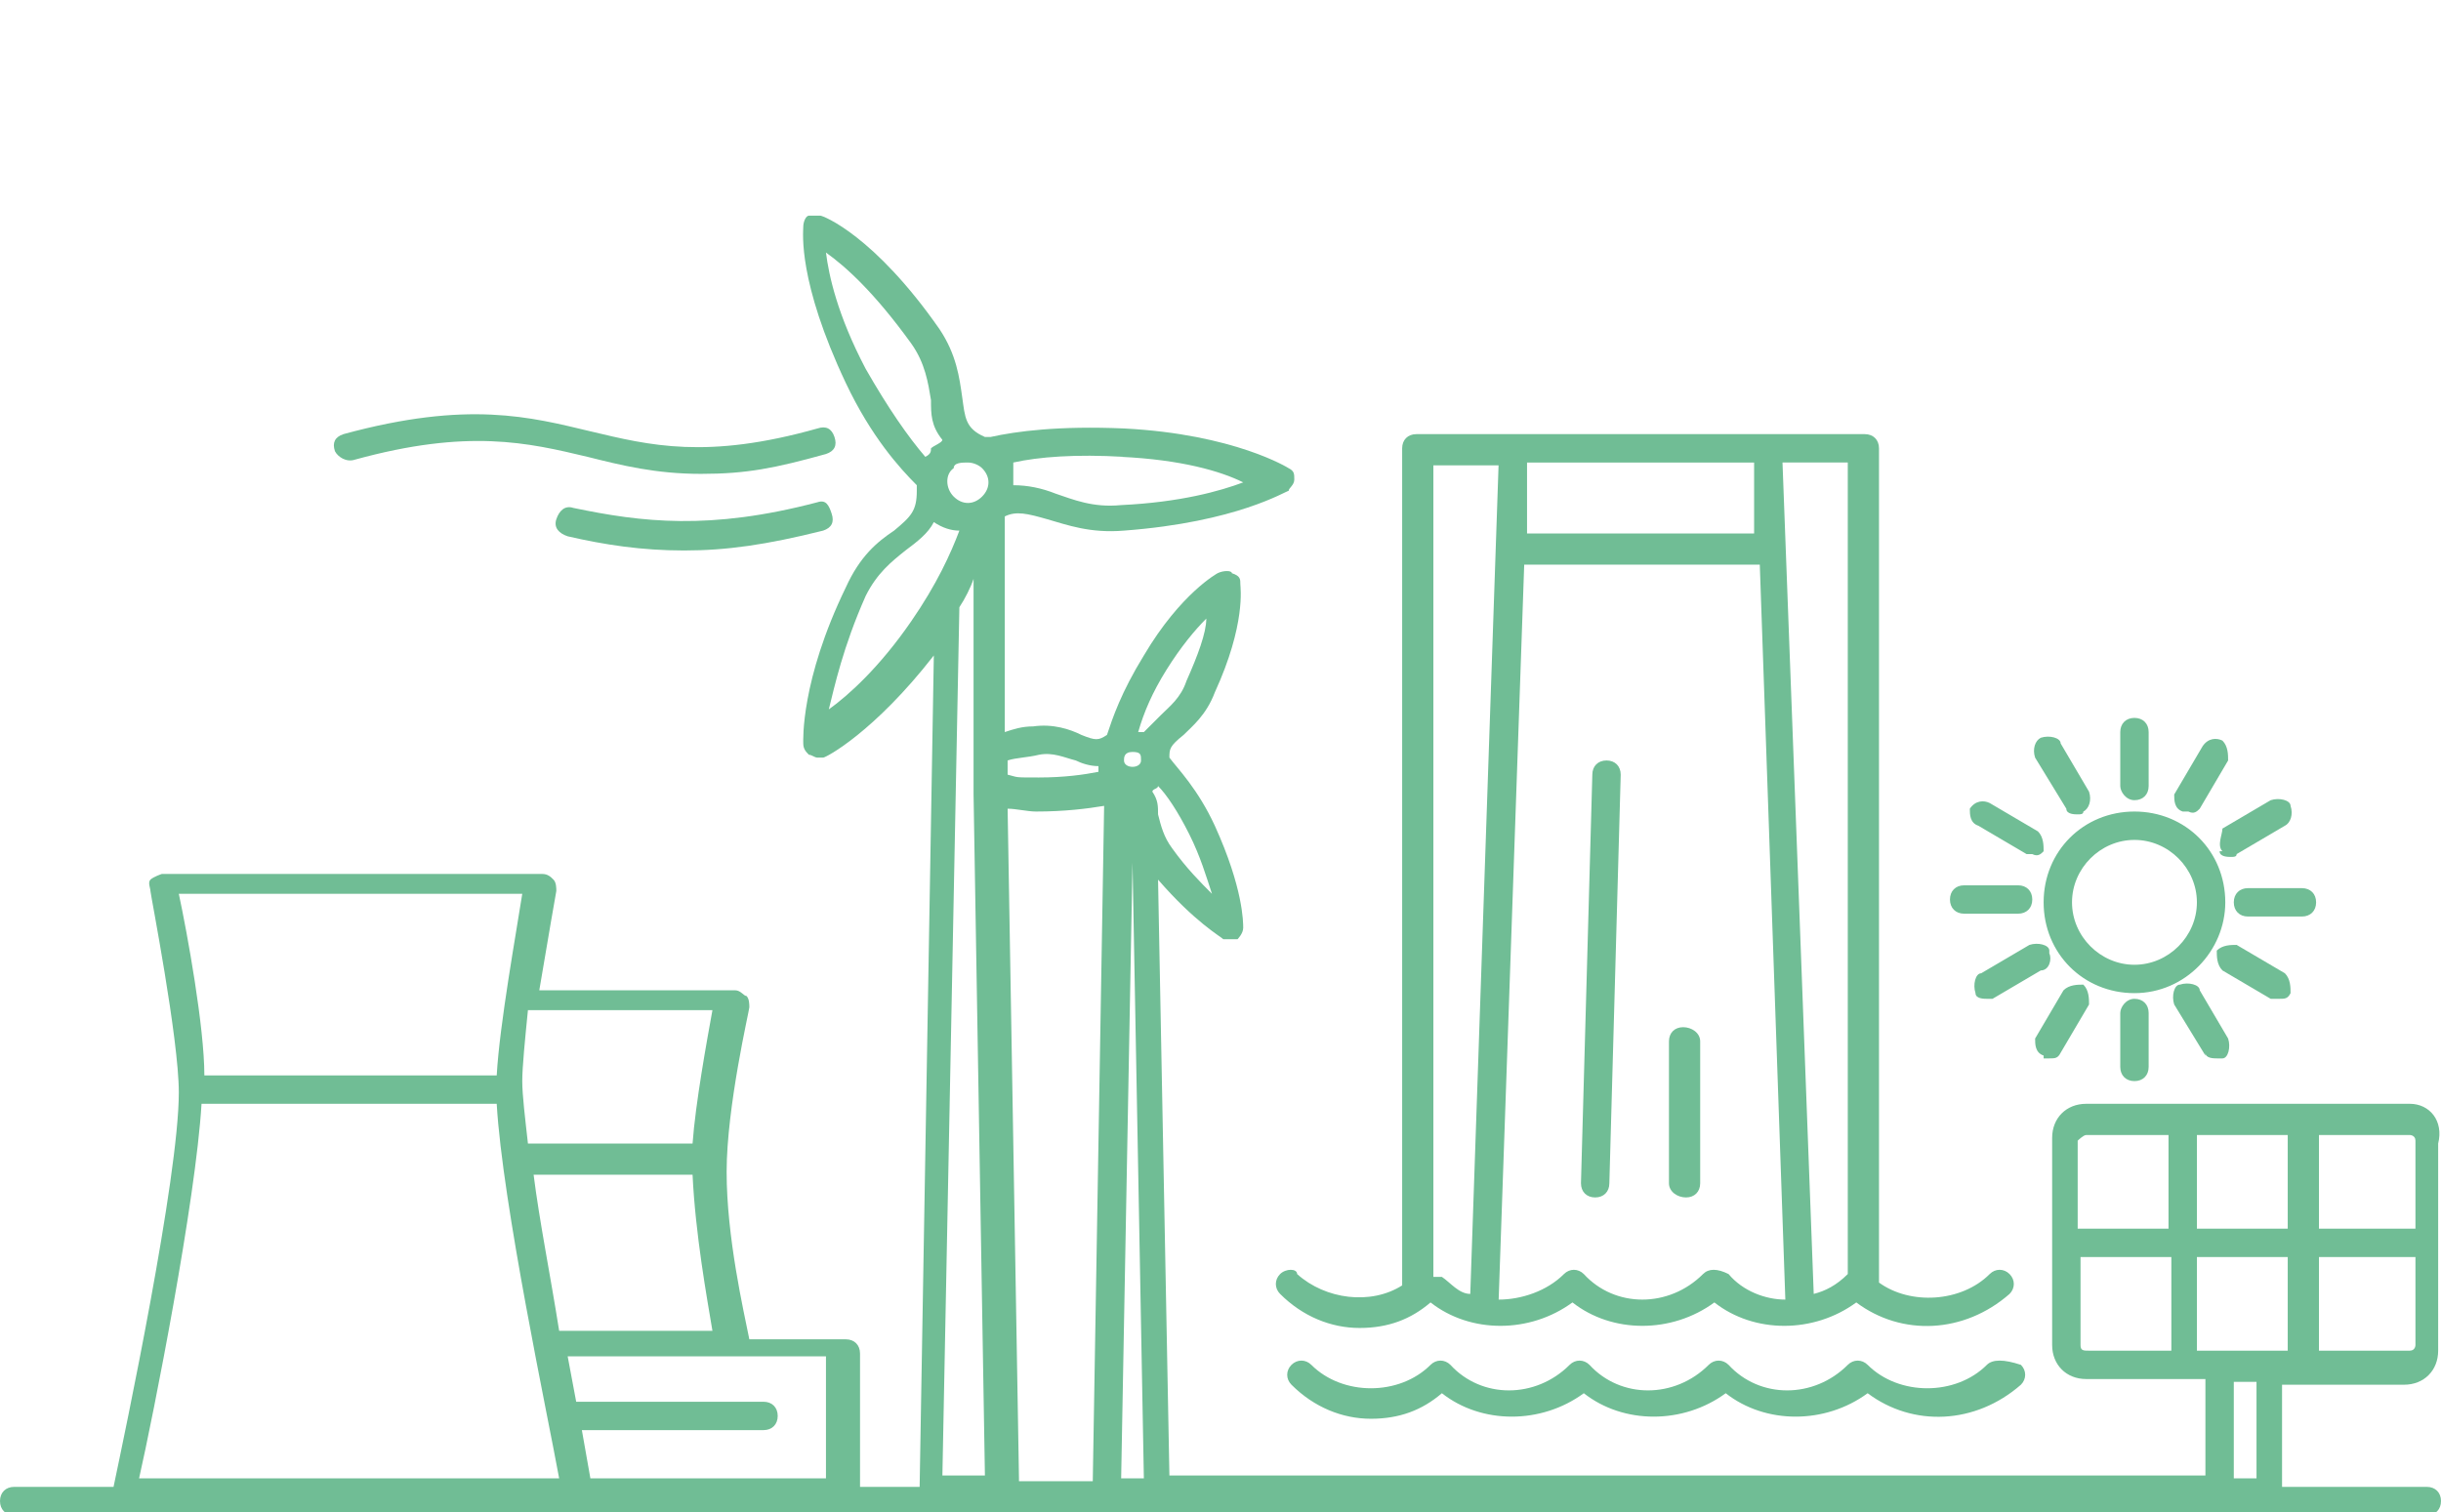 <?xml version="1.0" encoding="UTF-8"?>
<svg xmlns="http://www.w3.org/2000/svg" version="1.1" viewBox="0 0 86 53.3">
  <defs>
    <style>
      .cls-1 {
        fill: #70bd95;
      }
    </style>
  </defs>
  <!-- Generator: Adobe Illustrator 28.7.7, SVG Export Plug-In . SVG Version: 1.2.0 Build 194)  -->
  <g>
    <g id="Layer_1">
      <g id="Layer_1-2" data-name="Layer_1">
        <g>
          <path class="cls-1" d="M84.9,38.9h-11.4c-.7,0-1.2.5-1.2,1.2v7.3c0,.7.5,1.2,1.2,1.2h4.2v3.4h-36.5l-.4-21c1.3,1.5,2.2,2,2.3,2.1h.5c0,0,.2-.2.2-.4s0-1.4-1-3.6c-.6-1.3-1.3-2-1.6-2.4,0-.3,0-.4.5-.8.3-.3.8-.7,1.1-1.5,1.1-2.4.9-3.7.9-3.8,0-.2,0-.3-.3-.4,0-.1-.3-.1-.5,0,0,0-1.3.7-2.6,2.9-.8,1.3-1.1,2.2-1.3,2.8-.3.2-.4.2-.9,0-.4-.2-1-.4-1.7-.3-.4,0-.7.1-1,.2v-7.6c.4-.2.8-.1,1.5.1s1.5.5,2.7.4c4-.3,5.7-1.4,5.8-1.4,0-.1.2-.2.2-.4s0-.3-.2-.4c0,0-1.9-1.2-5.8-1.4-2.3-.1-3.8.1-4.7.3h-.2c-.7-.3-.7-.7-.8-1.4s-.2-1.5-.8-2.4c-2.3-3.3-4.1-4-4.2-4h-.4c-.1,0-.2.2-.2.4s-.2,1.9,1.5,5.5c.9,1.9,1.9,3,2.5,3.6v.2c0,.7-.2.9-.8,1.4-.6.4-1.2.9-1.7,2-1.6,3.3-1.5,5.4-1.5,5.5,0,.2.1.3.2.4.1,0,.2.1.3.1h.2c.1,0,1.8-.9,3.9-3.6l-.5,29.3h-2.1v-4.7c0-.3-.2-.5-.5-.5h-3.4c-.2-1-.8-3.6-.8-5.9s.8-5.7.8-5.8,0-.3-.1-.4c-.1,0-.2-.2-.4-.2h-6.9c.3-1.8.6-3.5.6-3.5,0-.1,0-.3-.1-.4s-.2-.2-.4-.2H5.7s-.3.1-.4.2,0,.3,0,.4,1,5.2,1,7.1c0,3-1.9,12-2.3,13.9H.5c-.3,0-.5.2-.5.5s.2.5.5.5h85c.3,0,.5-.2.5-.5s-.2-.5-.5-.5h-5.1v-3.6h4.3c.7,0,1.2-.5,1.2-1.2v-7.3c.2-.8-.3-1.4-1-1.4ZM18.8,41.4h5.6c.1,2.1.5,4.3.7,5.5h-5.4c-.3-1.9-.7-3.9-.9-5.5ZM25.1,35.6c-.2,1.1-.6,3.3-.7,4.7h-5.8c-.1-.9-.2-1.7-.2-2.2s.1-1.5.2-2.5h6.5ZM18.4,31.5c-.2,1.3-.8,4.6-.9,6.4H7.2c0-1.7-.6-5-.9-6.4,0,0,12.1,0,12.1,0ZM4.9,52.1c.5-2.2,2-9.8,2.2-13.2h10.4c.2,3.5,1.8,11,2.2,13.2H4.9ZM20.8,52.1l-.3-1.7h6.4c.3,0,.5-.2.5-.5s-.2-.5-.5-.5h-6.6l-.3-1.6h9.1v4.3h-8.3ZM39.6,26.8c0-.1,0-.3.3-.3s.3.1.3.3c0,.3-.6.3-.6,0ZM41.9,29.4c.4.8.6,1.5.8,2.1-.4-.4-.9-.9-1.4-1.6-.3-.4-.4-.8-.5-1.2,0-.3,0-.5-.2-.8,0-.1.2-.1.2-.2.3.3.7.9,1.1,1.7ZM41.1,23.6c.5-.8,1-1.4,1.4-1.8,0,.5-.3,1.3-.7,2.2-.2.6-.6.9-.9,1.2l-.6.6h-.2c.2-.7.5-1.4,1-2.2ZM36.6,26.6c.5-.1.9.1,1.3.2.2.1.5.2.8.2v.2c-.5.1-1.2.2-2.1.2s-.7,0-1.1-.1v-.5c.3-.1.7-.1,1.1-.2ZM33.6,16.5c0-.2.3-.2.5-.2s.4.1.5.2c.3.3.3.7,0,1s-.7.3-1,0-.3-.8,0-1ZM39.5,16.1c2.1.1,3.5.5,4.3.9-.8.3-2.2.7-4.3.8-1,.1-1.7-.2-2.3-.4-.5-.2-1-.3-1.5-.3v-.8c.9-.2,2.2-.3,3.9-.2h-.1ZM30.5,13c-1-1.9-1.3-3.3-1.4-4.1.7.5,1.7,1.4,3,3.2.5.7.6,1.4.7,2,0,.5,0,.9.4,1.4,0,.1-.3.2-.4.3,0,.1,0,.2-.2.3-.6-.7-1.3-1.7-2.1-3.1ZM29.2,25c.2-.8.5-2.2,1.3-4,.4-.8.9-1.2,1.4-1.6.4-.3.8-.6,1-1,.3.2.6.3.9.3-.3.8-.8,1.9-1.7,3.2-1.1,1.6-2.2,2.6-2.9,3.1ZM33.2,52.1l.6-30.7c.2-.3.4-.7.5-1v7.6l.4,24h-1.6,0ZM35.9,52.1l-.4-23.6c.3,0,.7.1,1,.1,1,0,1.8-.1,2.4-.2l-.4,23.8h-2.6ZM39.5,52.1l.4-21.7.4,21.7h-.8ZM85.1,40.2v3.1h-3.4v-3.3h3.2s.2,0,.2.2ZM77.4,47.6v-3.3h3.2v3.3h-3.2ZM77.4,43.3v-3.3h3.2v3.3h-3.2ZM73.5,40h2.9v3.3h-3.2v-3.1s.2-.2.3-.2ZM73.3,47.4v-3.1h3.2v3.3h-2.9c-.2,0-.3,0-.3-.2ZM79.5,52.1h-.8v-3.4h.8v3.4ZM84.9,47.6h-3.2v-3.3h3.4v3.1s0,.2-.2.2Z"/>
          <path class="cls-1" d="M56.6,26.8c-.3,0-.5.2-.5.5l-.4,14.4c0,.3.2.5.5.5s.5-.2.5-.5l.4-14.4c0-.3-.2-.5-.5-.5ZM59.3,36.2c-.3,0-.5.2-.5.5v5c0,.3.3.5.6.5s.5-.2.5-.5v-5c0-.3-.3-.5-.6-.5Z"/>
          <path class="cls-1" d="M45.1,44.9c-.2.2-.2.5,0,.7.8.8,1.8,1.2,2.8,1.2s1.8-.3,2.5-.9c1.4,1.1,3.5,1.1,5,0,1.4,1.1,3.5,1.1,5,0,1.4,1.1,3.5,1.1,5,0,1.6,1.2,3.8,1.1,5.4-.3.2-.2.2-.5,0-.7s-.5-.2-.7,0c-1,1-2.8,1.1-3.9.3V15.8c0-.3-.2-.5-.5-.5h-15.8c-.3,0-.5.2-.5.5v29.5c-1.1.7-2.7.5-3.7-.4,0-.2-.4-.2-.6,0ZM60,44.9c-1.2,1.2-3.1,1.2-4.2,0-.2-.2-.5-.2-.7,0-.6.6-1.5.9-2.3.9l.9-25.9h8.3l.9,25.9c-.7,0-1.5-.3-2-.9-.4-.2-.7-.2-.9,0ZM65.1,16.3v28.6c-.4.4-.8.6-1.2.7l-1.1-29.3s2.3,0,2.3,0ZM61.8,18.8h-8v-2.5h8v2.5ZM52.8,16.3l-1,29.3c-.4,0-.7-.4-1-.6h-.3v-28.6h2.3ZM70,48.1c-1.1,1.1-3.1,1.1-4.2,0-.2-.2-.5-.2-.7,0-1.2,1.2-3.1,1.2-4.2,0-.2-.2-.5-.2-.7,0-1.2,1.2-3.1,1.2-4.2,0-.2-.2-.5-.2-.7,0-1.2,1.2-3.1,1.2-4.2,0-.2-.2-.5-.2-.7,0-1.1,1.1-3.1,1.1-4.2,0-.2-.2-.5-.2-.7,0s-.2.5,0,.7c.8.8,1.8,1.2,2.8,1.2s1.8-.3,2.5-.9c1.4,1.1,3.5,1.1,5,0,1.4,1.1,3.5,1.1,5,0,1.4,1.1,3.5,1.1,5,0,1.6,1.2,3.8,1.1,5.4-.3.2-.2.2-.5,0-.7-.6-.2-1-.2-1.2,0ZM78.4,31.8c0-1.8-1.4-3.2-3.2-3.2s-3.2,1.4-3.2,3.2,1.4,3.2,3.2,3.2,3.2-1.5,3.2-3.2ZM75.2,34c-1.2,0-2.2-1-2.2-2.2s1-2.2,2.2-2.2,2.2,1,2.2,2.2-1,2.2-2.2,2.2ZM75.2,28.2c.3,0,.5-.2.5-.5v-1.9c0-.3-.2-.5-.5-.5s-.5.2-.5.5v1.9c0,.2.2.5.5.5ZM72.8,28.5c0,.2.3.2.4.2s.2,0,.2-.1c.2-.1.3-.4.2-.7l-1-1.7c0-.2-.4-.3-.7-.2-.2.1-.3.4-.2.7,0,0,1.1,1.8,1.1,1.8ZM69.7,29.1l1.7,1h.2c.2.1.3,0,.4-.1,0-.2,0-.5-.2-.7l-1.7-1c-.2-.1-.5-.1-.7.2,0,.2,0,.5.3.6ZM69.2,32.2h1.9c.3,0,.5-.2.5-.5s-.2-.5-.5-.5h-1.9c-.3,0-.5.2-.5.5s.2.5.5.5ZM72.2,33.5c0-.2-.4-.3-.7-.2l-1.7,1c-.2,0-.3.4-.2.7,0,.2.3.2.4.2h.2l1.7-1c.3,0,.4-.4.3-.6h0ZM72,37.3h.2c.2,0,.3,0,.4-.2l1-1.7c0-.2,0-.5-.2-.7-.2,0-.5,0-.7.2l-1,1.7c0,.2,0,.5.3.6h0ZM74.7,35.7v1.9c0,.3.2.5.5.5s.5-.2.5-.5v-1.9c0-.3-.2-.5-.5-.5s-.5.3-.5.5Z"/>
          <path class="cls-1" d="M77.7,37.1c0,.2.3.2.4.2h.2c.2,0,.3-.4.2-.7l-1-1.7c0-.2-.4-.3-.7-.2-.2,0-.3.4-.2.7l1.1,1.8h0ZM80.3,35.2c.2,0,.3,0,.4-.2,0-.2,0-.5-.2-.7l-1.7-1c-.2,0-.5,0-.7.2,0,.2,0,.5.2.7l1.7,1s.3,0,.3,0ZM78.7,31.8c0,.3.2.5.5.5h1.9c.3,0,.5-.2.5-.5s-.2-.5-.5-.5h-1.9c-.3,0-.5.2-.5.5ZM78.2,30c0,.2.3.2.4.2s.2,0,.2-.1l1.7-1c.2-.1.3-.4.2-.7,0-.2-.4-.3-.7-.2l-1.7,1c0,.2-.2.6,0,.8h0ZM76.9,28.6h.2c.2.1.3,0,.4-.1l1-1.7c0-.2,0-.5-.2-.7-.2-.1-.5-.1-.7.2l-1,1.7c0,.2,0,.5.3.6ZM12.5,16.2c4-1.1,6.1-.6,8.2-.1,1.2.3,2.4.6,4,.6s2.6-.2,4.4-.7c.3-.1.4-.3.3-.6s-.3-.4-.6-.3c-3.9,1.1-5.9.6-8,.1s-4.3-1.1-8.7.1c-.3.1-.4.3-.3.6.1.2.4.4.7.3ZM28.8,17.7c-3.8,1-6.2.7-8.6.2-.3-.1-.5.1-.6.4s.1.5.4.6c1.3.3,2.6.5,4.1.5s2.9-.2,4.9-.7c.3-.1.4-.3.3-.6-.1-.3-.2-.5-.5-.4Z"/>
        </g>
      </g>
    </g>
  </g>
</svg>